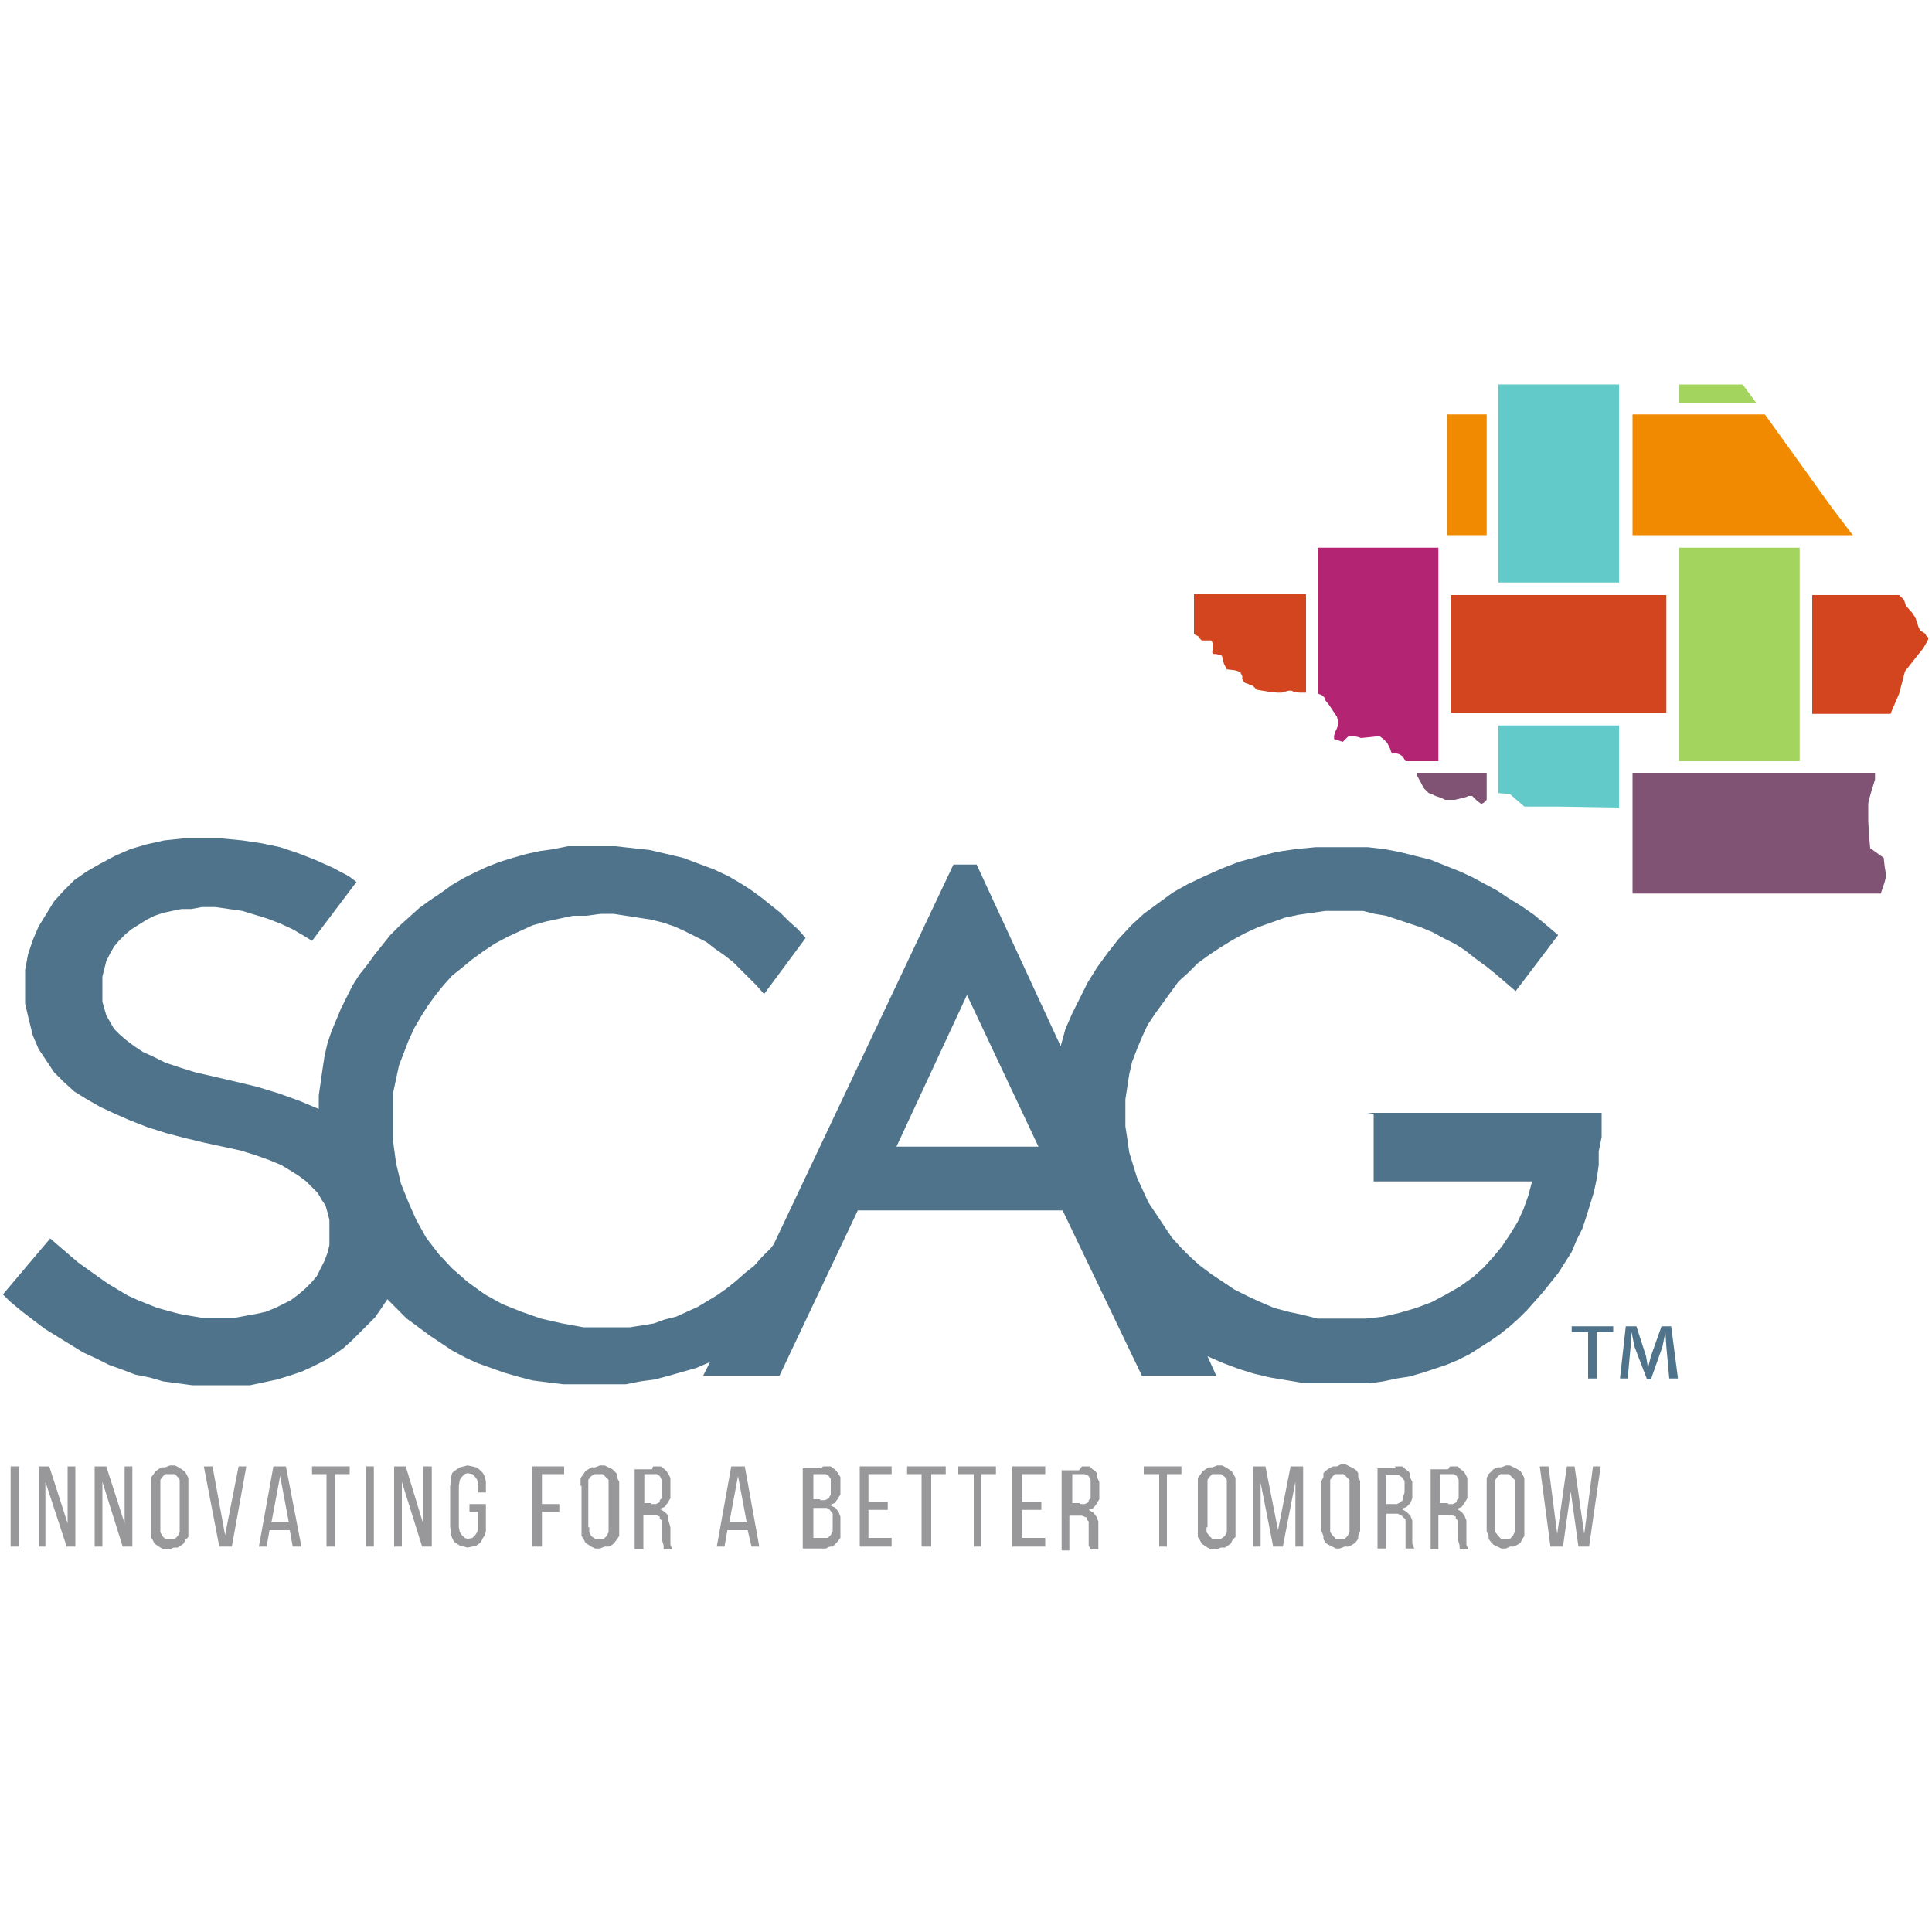 <?xml version="1.0" encoding="UTF-8"?>
<svg id="b" xmlns="http://www.w3.org/2000/svg" version="1.1" viewBox="0 0 200 200">
  <!-- Generator: Adobe Illustrator 30.0.0, SVG Export Plug-In . SVG Version: 2.1.1 Build 123)  -->
  <defs>
    <style>
      .st0 {
        fill: #62cbc9;
      }

      .st1 {
        fill: #b32572;
      }

      .st2 {
        fill: #805374;
      }

      .st3 {
        fill: #d2451e;
      }

      .st4 {
        fill: #4e738a;
      }

      .st5 {
        fill: #98989a;
      }

      .st6 {
        fill: #f18a00;
      }

      .st7 {
        fill: #a2d45e;
      }
    </style>
  </defs>
  <polygon class="st6" points="169 55.4 191.8 55.4 189.6 52.5 182.7 42.9 169 42.9 169 55.4"/>
  <rect class="st6" x="149.8" y="42.9" width="4.1" height="12.5"/>
  <polygon class="st2" points="169 92.5 194.7 92.5 195.1 91.3 195.2 90.9 195.2 90.3 195.1 89.7 195 88.8 193.6 87.8 193.5 86.7 193.4 85 193.4 83.2 193.5 82.7 193.7 82 194.1 80.7 194.1 80.4 194.1 80.3 194.1 80.1 194.1 80 193.3 80 169 80 169 92.5"/>
  <polygon class="st2" points="146.7 80 146.7 80.3 147.4 81.6 147.7 81.9 147.9 82.1 148.2 82.2 148.6 82.4 149.2 82.6 149.6 82.8 150 82.8 150.6 82.8 151.8 82.5 152 82.4 152.2 82.4 152.4 82.4 152.6 82.6 152.9 82.9 153.3 83.2 153.4 83.2 153.6 83.1 153.9 82.8 153.9 80 146.7 80"/>
  <polygon class="st0" points="155.1 75.1 155.1 82.1 156.3 82.2 157.8 83.5 161.4 83.5 167.6 83.6 167.6 75.1 155.1 75.1"/>
  <rect class="st0" x="155.1" y="39.8" width="12.5" height="20.5"/>
  <polygon class="st3" points="123.6 61.5 123.6 61.5 123.6 63.2 123.6 65.6 123.7 65.7 124.1 65.9 124.2 66.1 124.4 66.3 124.7 66.3 125.1 66.3 125.4 66.3 125.5 66.5 125.6 66.9 125.5 67.4 125.5 67.6 125.6 67.7 125.9 67.7 126.2 67.8 126.3 67.8 126.5 67.9 126.6 68.3 126.7 68.7 126.9 69.1 127 69.3 127.1 69.3 127.9 69.4 128.2 69.5 128.4 69.6 128.5 69.8 128.6 70 128.6 70.3 128.7 70.5 128.9 70.7 129.2 70.8 129.4 70.9 129.7 71 130.1 71.4 131.3 71.6 132.2 71.7 132.7 71.7 133 71.6 133.4 71.5 133.7 71.5 133.9 71.6 134.5 71.7 135.2 71.7 135.2 61.5 123.6 61.5"/>
  <rect class="st3" x="150.2" y="61.6" width="22.3" height="12.2"/>
  <polygon class="st3" points="187.6 73.9 195.7 73.9 196.6 71.8 197.2 69.5 198.3 68.1 199.1 67.1 199.5 66.4 199.6 66.2 199.6 66 199.4 65.8 199.3 65.6 199 65.4 198.8 65.3 198.7 65.1 198.6 64.9 198.5 64.6 198.3 64 198 63.5 197.3 62.7 197.1 62.1 196.6 61.6 187.6 61.6 187.6 73.9"/>
  <polygon class="st7" points="181.8 41.7 180.4 39.8 173.8 39.8 173.8 41.7 181.8 41.7"/>
  <rect class="st7" x="173.8" y="56.7" width="12.5" height="22.1"/>
  <polygon class="st1" points="148.9 56.7 136.4 56.7 136.4 71.8 136.7 71.9 136.9 72 137.1 72.2 137.2 72.5 137.6 73 138 73.6 138.2 73.9 138.4 74.2 138.5 74.6 138.5 75.1 138.4 75.4 138.2 75.8 138.1 76.2 138.1 76.5 139 76.8 139.5 76.3 139.7 76.2 140.1 76.2 140.6 76.3 140.9 76.4 141.9 76.3 142.8 76.2 143.2 76.5 143.6 76.9 143.9 77.5 144 77.8 144.1 78 144.2 78 144.6 78 144.9 78.1 145.2 78.3 145.5 78.8 148.9 78.8 148.9 56.7"/>
  <rect class="st5" x="1.1" y="151.8" width=".9" height="8.3"/>
  <polygon class="st5" points="4.7 160.1 4 160.1 4 151.8 5.1 151.8 7 157.7 7 151.8 7.8 151.8 7.8 160.1 6.9 160.1 4.7 153.4 4.7 160.1"/>
  <polygon class="st5" points="10.6 160.1 9.8 160.1 9.8 151.8 11 151.8 12.9 157.7 12.9 151.8 13.7 151.8 13.7 160.1 12.7 160.1 10.6 153.4 10.6 160.1"/>
  <path class="st5" d="M16.6,158.1h0v.5l.2.4.3.3h.5c0,0,.5,0,.5,0l.3-.3.2-.4v-5.4l-.2-.3-.3-.3h-.5c0,0-.5,0-.5,0l-.3.3-.2.3v4.9ZM15.6,153.8h0v-.8c0,0,.3-.4.3-.4l.2-.3.3-.2.3-.2h.4c0,0,.5-.2.5-.2h.5c0,0,.4.2.4.2l.3.2.3.2.2.3.2.4v.4c0,0,0,.5,0,.5v5.2c0,0-.3.3-.3.3l-.2.4-.3.2-.3.2h-.4c0,0-.5.2-.5.2h-.5c0,0-.4-.2-.4-.2l-.3-.2-.3-.2-.2-.4-.2-.3v-.5c0,0,0-.4,0-.4v-4.3Z"/>
  <polygon class="st5" points="22 151.8 23.3 158.9 24.7 151.8 25.5 151.8 24 160.1 22.7 160.1 21.1 151.8 22 151.8"/>
  <path class="st5" d="M28,157.6h1.9l-.9-4.8-.9,4.8ZM27.9,158.4l-.3,1.7h-.8l1.5-8.3h1.3l1.6,8.3h-.9l-.3-1.7h-2.1Z"/>
  <polygon class="st5" points="33.8 160.1 33.8 152.6 32.3 152.6 32.3 151.8 36.2 151.8 36.2 152.6 34.7 152.6 34.7 160.1 33.8 160.1"/>
  <rect class="st5" x="37.9" y="151.8" width=".8" height="8.3"/>
  <polygon class="st5" points="41.6 160.1 40.8 160.1 40.8 151.8 42 151.8 43.8 157.7 43.8 151.8 44.7 151.8 44.7 160.1 43.7 160.1 41.6 153.4 41.6 160.1"/>
  <polygon class="st5" points="50.3 153.8 50.3 154.5 49.5 154.5 49.5 153.8 49.4 153.2 49.2 152.9 48.9 152.6 48.4 152.5 48.1 152.6 47.8 152.9 47.6 153.2 47.5 153.8 47.5 158.1 47.6 158.6 47.8 158.9 48.1 159.2 48.4 159.3 48.9 159.2 49.2 158.9 49.4 158.6 49.5 158.1 49.5 156.5 48.6 156.5 48.6 155.7 50.3 155.7 50.3 158.1 50.3 158.5 50.2 158.9 50 159.2 49.8 159.6 49.6 159.8 49.3 160 48.9 160.1 48.4 160.2 48 160.1 47.6 160 47.3 159.8 47 159.6 46.8 159.2 46.7 158.9 46.7 158.5 46.6 158.1 46.6 153.8 46.7 153.4 46.7 152.9 46.8 152.5 47 152.3 47.3 152.1 47.6 151.9 48 151.8 48.4 151.7 48.9 151.8 49.3 151.9 49.6 152.1 49.8 152.3 50 152.5 50.2 152.9 50.3 153.4 50.3 153.8"/>
  <polygon class="st5" points="57.9 155.7 57.9 156.5 56.1 156.5 56.1 160.1 55.1 160.1 55.1 151.8 58.4 151.8 58.4 152.6 56.1 152.6 56.1 155.7 57.9 155.7"/>
  <path class="st5" d="M61,158.1h0v.5l.2.4.4.3h.4c0,0,.5,0,.5,0l.3-.3.2-.4v-.5c0,0,0-4.3,0-4.3v-.6c0,0-.3-.3-.3-.3l-.3-.3h-.5c0,0-.4,0-.4,0l-.4.3-.2.3v4.9ZM60.1,153.8h0v-.8c0,0,.3-.4.3-.4l.2-.3.3-.2.3-.2h.4c0,0,.5-.2.5-.2h.5c0,0,.4.2.4.2l.4.2.2.2.3.3v.4c0,0,.2.4.2.4v5.6c0,0-.2.3-.2.3l-.3.4-.2.2-.4.2h-.4c0,0-.5.2-.5.2h-.5c0,0-.4-.2-.4-.2l-.3-.2-.3-.2-.2-.4-.2-.3v-.5c0,0,0-.4,0-.4v-4.3Z"/>
  <path class="st5" d="M67.4,155.7h.5l.4-.2v-.2c0,0,.2-.2.2-.2v-.6c0,0,0-.8,0-.8v-.5l-.2-.4-.3-.2h-.5c0,0-.8,0-.8,0v3h.7ZM67.6,151.8h.8c0,0,.4.3.4.3l.2.2.2.3.2.4v.4c0,0,0,.4,0,.4v1.3c0,0-.3.5-.3.5l-.3.4-.5.2.5.3.4.4v.5c0,0,.2.7.2.7v1.8l.2.5h-.9v-.4c0,0-.2-.7-.2-.7v-1.9c0,0-.2-.2-.2-.2v-.2c0,0-.5-.2-.5-.2h-.5c0,0-.7,0-.7,0v3.6h-.9v-8.3h1.8Z"/>
  <path class="st5" d="M75.4,157.6h1.9l-.9-4.8-.9,4.8ZM75.3,158.4l-.3,1.7h-.8l1.5-8.3h1.4l1.5,8.3h-.8l-.4-1.7h-2.1Z"/>
  <path class="st5" d="M85.2,159.2h.5c0,0,.3-.3.3-.3l.2-.4v-1.8l-.3-.4-.3-.2h-.6c0,0-.8,0-.8,0v3.1h.9ZM84.9,155.3h.5l.4-.2.2-.4v-.5c0,0,0-.5,0-.5v-.6c0,0-.2-.3-.2-.3l-.3-.2h-.5c0,0-.8,0-.8,0v2.6h.7ZM85.2,151.8h.8c0,0,.4.3.4.3l.2.2.2.3.2.3v.8c0,0,0,.4,0,.4v.6c0,0-.3.5-.3.5l-.3.4-.5.2.6.3.3.4.2.5v.7c0,0,0,.7,0,.7v.8c0,0-.3.4-.3.4l-.2.2-.3.3h-.3c0,0-.4.2-.4.2h-.5c0,0-1.9,0-1.9,0v-8.3h1.9Z"/>
  <polygon class="st5" points="91.9 155.5 91.9 156.3 89.9 156.3 89.9 159.2 92.3 159.2 92.3 160.1 89 160.1 89 151.8 92.3 151.8 92.3 152.6 89.9 152.6 89.9 155.5 91.9 155.5"/>
  <polygon class="st5" points="95.4 160.1 95.4 152.6 93.9 152.6 93.9 151.8 97.9 151.8 97.9 152.6 96.4 152.6 96.4 160.1 95.4 160.1"/>
  <polygon class="st5" points="100.8 160.1 100.8 152.6 99.2 152.6 99.2 151.8 103.1 151.8 103.1 152.6 101.6 152.6 101.6 160.1 100.8 160.1"/>
  <polygon class="st5" points="107.8 155.5 107.8 156.3 105.8 156.3 105.8 159.2 108.2 159.2 108.2 160.1 104.8 160.1 104.8 151.8 108.2 151.8 108.2 152.6 105.8 152.6 105.8 155.5 107.8 155.5"/>
  <path class="st5" d="M111.8,155.7h.5l.4-.2v-.2c0,0,.2-.2.2-.2v-.6c0,0,0-.8,0-.8v-.5c0,0-.2-.4-.2-.4l-.4-.2h-.4c0,0-.9,0-.9,0v3h.8ZM112,151.8h.8c0,0,.3.3.3.3l.3.2.2.3v.4c0,0,.2.4.2.4v.4c0,0,0,.7,0,.7v.7c0,0-.3.5-.3.5l-.3.4-.5.2.5.3.3.4.2.5v.7c0,0,0,1.2,0,1.2v1c0,0-.8,0-.8,0l-.2-.4v-2.5c0,0-.2-.2-.2-.2v-.2c0,0-.5-.2-.5-.2h-.6c0,0-.7,0-.7,0v3.6h-.8v-8.3h1.8Z"/>
  <polygon class="st5" points="120 160.1 120 152.6 118.4 152.6 118.4 151.8 122.3 151.8 122.3 152.6 120.8 152.6 120.8 160.1 120 160.1"/>
  <path class="st5" d="M124.9,158.1h0v.5c0,0,.3.4.3.4l.3.3h.5c0,0,.4,0,.4,0l.4-.3.2-.4v-5.4l-.2-.3-.4-.3h-.4c0,0-.5,0-.5,0l-.3.3-.2.3v.6c0,0,0,4.3,0,4.3ZM124,153.8h0v-.8c0,0,.3-.4.3-.4l.2-.3.3-.2.3-.2h.4c0,0,.5-.2.5-.2h.5c0,0,.4.2.4.2l.3.2.3.2.2.3.2.4v.4c0,0,0,.5,0,.5v5.2c0,0-.3.3-.3.3l-.2.4-.3.2-.3.2h-.4c0,0-.5.2-.5.2h-.5c0,0-.4-.2-.4-.2l-.3-.2-.3-.2-.2-.4-.2-.3v-.5c0,0,0-.4,0-.4v-4.3Z"/>
  <polygon class="st5" points="132.8 160.1 131.8 160.1 130.5 153.5 130.5 160.1 129.7 160.1 129.7 151.8 131 151.8 132.3 158.4 133.6 151.8 134.9 151.8 134.9 160.1 134.1 160.1 134.1 153.4 132.8 160.1"/>
  <path class="st5" d="M137.7,158.1h0v.5c0,0,.3.4.3.4l.3.3h.4c0,0,.5,0,.5,0l.3-.3.2-.4v-.5c0,0,0-4.3,0-4.3v-.6c0,0-.3-.3-.3-.3l-.3-.3h-.5c0,0-.4,0-.4,0l-.3.3-.2.3v.6c0,0,0,4.3,0,4.3ZM136.8,153.8h0v-.5c0,0,.2-.4.2-.4v-.4c0,0,.3-.3.3-.3l.3-.2.4-.2h.4c0,0,.4-.2.4-.2h.5c0,0,.4.2.4.2l.4.2.3.2.2.3v.4c0,0,.2.4.2.4v.5c0,0,0,4.3,0,4.3v.4c0,0-.2.5-.2.5v.3c0,0-.3.4-.3.4l-.3.2-.4.2h-.4c0,0-.5.2-.5.2h-.4c0,0-.4-.2-.4-.2l-.4-.2-.3-.2-.2-.4v-.3c0,0-.2-.5-.2-.5v-.4c0,0,0-4.3,0-4.3Z"/>
  <path class="st5" d="M144.1,155.7h.5l.4-.2.2-.2v-.2c0,0,.2-.6.2-.6v-1.2c0,0-.3-.4-.3-.4l-.3-.2h-.5c0,0-.8,0-.8,0v3h.7ZM144.4,151.8h.8c0,0,.3.3.3.3l.3.2.2.3v.4c0,0,.2.4.2.4v1.7l-.2.5-.4.4-.5.2.5.3.4.4.2.5v2.4c0,0,.2.5.2.5h-.9v-.4c0,0,0-.7,0-.7v-1.9c0,0-.2-.2-.2-.2l-.2-.2-.4-.2h-.5c0,0-.7,0-.7,0v3.6h-.9v-8.3h1.9Z"/>
  <path class="st5" d="M149.9,155.7h.5l.4-.2v-.2c0,0,.2-.2.2-.2v-.6c0,0,0-.8,0-.8v-.5l-.2-.4-.3-.2h-.5c0,0-.9,0-.9,0v3h.8ZM150.1,151.8h.8c0,0,.3.3.3.3l.3.2.2.3.2.4v.4c0,0,0,.4,0,.4v1.3c0,0-.3.5-.3.5l-.3.4-.5.2.5.3.3.4.2.5v.7c0,0,0,1.2,0,1.2v.6l.2.5h-.9v-.4c0,0-.2-.7-.2-.7v-1.9c0,0-.2-.2-.2-.2v-.2c0,0-.5-.2-.5-.2h-.6c0,0-.7,0-.7,0v3.6h-.8v-8.3h1.8Z"/>
  <path class="st5" d="M154.8,158.1h0v.5c0,0,.3.4.3.4l.3.3h.5c0,0,.4,0,.4,0l.3-.3.2-.4v-.5c0,0,0-4.3,0-4.3v-.6c0,0-.3-.3-.3-.3l-.3-.3h-.4c0,0-.5,0-.5,0l-.3.3-.2.3v.6c0,0,0,4.3,0,4.3ZM153.9,153.8h0v-.8c0,0,.2-.4.2-.4l.3-.3.2-.2.4-.2h.4c0,0,.5-.2.5-.2h.4c0,0,.4.2.4.2l.4.2.3.2.2.3.2.4v.8c0,0,0,4.3,0,4.3v.4c0,0,0,.5,0,.5l-.2.3-.2.4-.3.2-.4.2h-.4c0,0-.4.2-.4.2h-.5c0,0-.4-.2-.4-.2l-.4-.2-.2-.2-.3-.4v-.3c0,0-.2-.5-.2-.5v-4.7Z"/>
  <polygon class="st5" points="161.8 160.1 160.5 160.1 159.4 151.8 160.3 151.8 161.2 158.8 162.2 151.8 163 151.8 164 158.8 164.9 151.8 165.7 151.8 164.5 160.1 163.4 160.1 162.6 154.4 161.8 160.1"/>
  <path class="st4" d="M92.8,118.7l7.3-15.7,7.4,15.7h-14.8ZM142.2,115.3v7h16.4l-.4,1.5-.5,1.4-.6,1.3-.8,1.3-.8,1.2-.9,1.1-1,1.1-1.1,1-1.4,1-1.4.8-1.5.8-1.6.6-1.7.5-1.7.4-1.8.2h-1.9c0,0-1.6,0-1.6,0h-1.5c0,0-1.6-.4-1.6-.4l-1.4-.3-1.5-.4-1.4-.6-1.3-.6-1.4-.7-1.2-.8-1.2-.8-1.2-.9-1-.9-1-1-.9-1-.8-1.2-.8-1.2-.8-1.2-.6-1.3-.6-1.3-.4-1.3-.4-1.3-.2-1.4-.2-1.3v-2.8l.2-1.3.2-1.3.3-1.3.5-1.3.5-1.2.6-1.3.8-1.2.8-1.1.8-1.1.8-1.1,1-.9,1-1,1.1-.8,1.2-.8,1.3-.8,1.3-.7,1.3-.6,1.4-.5,1.4-.5,1.4-.3,1.4-.2,1.4-.2h3.9c0,0,1.2.3,1.2.3l1.2.2,1.2.4,1.2.4,1.2.4,1.2.5,1.1.6,1.2.6,1.1.7,1,.8,1.1.8,1,.8,2.1,1.8,4.4-5.8h0c0,0-1.3-1.1-1.3-1.1l-1.2-1-1.3-.9-1.3-.8-1.2-.8-1.3-.7-1.3-.7-1.3-.6-1.5-.6-1.5-.6-1.6-.4-1.6-.4-1.6-.3-1.7-.2h-1.6c0,0-1.7,0-1.7,0h-2.1l-2.1.2-2,.3-1.9.5-1.9.5-1.8.7-1.8.8-1.7.8-1.6.9-1.5,1.1-1.5,1.1-1.3,1.2-1.3,1.4-1.1,1.4-1.1,1.5-1,1.6-.8,1.6-.8,1.6-.7,1.6-.5,1.8-8.7-18.8h-2.4l-18.6,39.3-.3.4-.9.9-.8.9-1,.8-.9.8-1,.8-1,.7-1,.6-1,.6-1.1.5-1.1.5-1.2.3-1.1.4-1.2.2-1.3.2h-1.2c0,0-1.3,0-1.3,0h-2.3c0,0-2.2-.4-2.2-.4l-2.2-.5-2-.7-2-.8-1.8-1-1.8-1.3-1.6-1.4-1.4-1.5-1.3-1.7-1-1.8-.8-1.8-.8-2-.5-2.1-.3-2.2v-2.2c0,0,0-1.5,0-1.5v-1.4c0,0,.3-1.4.3-1.4l.3-1.4.5-1.3.5-1.3.6-1.3.7-1.2.7-1.1.8-1.1.8-1,.9-1,1-.8,1.1-.9,1.1-.8,1.2-.8,1.3-.7,1.3-.6,1.3-.6,1.4-.4,1.4-.3,1.4-.3h1.4c0,0,1.5-.2,1.5-.2h1.3c0,0,1.3.2,1.3.2l1.3.2,1.3.2,1.2.3,1.2.4,1.1.5,1.2.6,1,.5.9.7,1,.7.9.7.8.8.8.8.8.8.8.9,4.3-5.8-.8-.9-.9-.8-.9-.9-1-.8-1-.8-1.1-.8-1.1-.7-1.2-.7-1.5-.7-1.6-.6-1.6-.6-1.7-.4-1.7-.4-1.8-.2-1.8-.2h-4.9c0,0-1.5.3-1.5.3l-1.4.2-1.4.3-1.4.4-1.3.4-1.3.5-1.3.6-1.2.6-1.2.7-1.1.8-1.2.8-1.1.8-1,.9-1,.9-1,1-.8,1-.8,1-.8,1.1-.8,1-.7,1.1-.6,1.2-.6,1.2-.5,1.2-.5,1.2-.4,1.2-.3,1.3-.2,1.3-.2,1.4-.2,1.4v1.4l-1.9-.8-2.2-.8-2.3-.7-2.5-.6-3.9-.9-1.6-.5-1.5-.5-1.2-.6-1.1-.5-.9-.6-.8-.6-.7-.6-.6-.6-.4-.7-.4-.7-.2-.7-.2-.7v-.8c0,0,0-.8,0-.8v-1l.2-.8.2-.8.4-.8.4-.7.5-.6.7-.7.6-.5.8-.5.8-.5.8-.4.9-.3.9-.2,1-.2h1c0,0,1.1-.2,1.1-.2h1.4c0,0,1.4.2,1.4.2l1.4.2,1.3.4,1.3.4,1.3.5,1.3.6,1.2.7.8.5,4.6-6.1-.8-.6-1.7-.9-1.8-.8-1.8-.7-1.8-.6-1.9-.4-2-.3-2.1-.2h-2.1c0,0-2,0-2,0l-1.9.2-1.8.4-1.7.5-1.6.7-1.5.8-1.4.8-1.3.9-1.1,1.1-1,1.1-.8,1.3-.8,1.3-.6,1.4-.5,1.5-.3,1.6v1.7c0,0,0,0,0,0v1.8c0,0,.4,1.7.4,1.7l.4,1.6.6,1.4.8,1.2.8,1.2,1,1,1.1,1,1.3.8,1.4.8,1.5.7,1.6.7,1.8.7,1.9.6,1.9.5,2.1.5,3.7.8,1.6.5,1.4.5,1.2.5,1,.6.8.5.8.6.6.6.6.6.4.7.4.6.2.7.2.8v.8c0,0,0,.8,0,.8v1c0,0-.2.8-.2.8l-.3.8-.4.8-.4.8-.6.7-.6.6-.7.6-.8.6-.8.4-.8.4-1,.4-.9.2-1.1.2-1.1.2h-3.6c0,0-1.2-.2-1.2-.2l-1.1-.2-1.1-.3-1.1-.3-1-.4-1-.4-1.1-.5-1-.6-1-.6-1-.7-2.1-1.5-2.1-1.8-.8-.7-4.9,5.8.7.7,1.2,1,1.3,1,1.2.9,1.3.8,1.3.8,1.3.8,1.3.6,1.4.7,1.4.5,1.3.5,1.5.3,1.4.4,1.5.2,1.5.2h1.6c0,0,1.5,0,1.5,0h2.9c0,0,1.4-.3,1.4-.3l1.4-.3,1.3-.4,1.2-.4,1.1-.5,1.2-.6,1-.6,1-.7.9-.8.8-.8.8-.8.8-.8.7-1,.6-.9,1,1,1,1,1.1.8,1.2.9,1.2.8,1.2.8,1.3.7,1.3.6,1.4.5,1.4.5,1.4.4,1.5.4,1.6.2,1.6.2h1.6c0,0,1.7,0,1.7,0h3.2c0,0,1.5-.3,1.5-.3l1.5-.2,1.5-.4,1.4-.4,1.4-.4,1.4-.6-.7,1.4h7.9l8.1-17.1h21.2l8.2,17.1h7.7l-.9-2,1.6.7,1.6.6,1.6.5,1.7.4,1.8.3,1.8.3h1.8c0,0,1.9,0,1.9,0h3c0,0,1.4-.2,1.4-.2l1.4-.3,1.3-.2,1.4-.4,1.2-.4,1.2-.4,1.2-.5,1.2-.6,1.1-.7,1.1-.7,1-.7,1-.8.9-.8.9-.9.8-.9.8-.9.8-1,.8-1,.7-1.1.7-1.1.5-1.2.6-1.2.4-1.2.4-1.3.4-1.3.3-1.4.2-1.4v-1.4c0,0,.3-1.5.3-1.5v-2.5h-24.3Z"/>
  <polygon class="st4" points="164.4 137.9 162.7 137.9 162.7 137.3 167 137.3 167 137.9 165.3 137.9 165.3 142.7 164.4 142.7 164.4 137.9"/>
  <polygon class="st4" points="168.3 137.3 169.4 137.3 170.4 140.4 170.6 141.6 170.9 140.4 172 137.3 173 137.3 173.7 142.7 172.8 142.7 172.5 139.4 172.4 137.9 172.1 139.4 170.9 142.8 170.5 142.8 169.2 139.4 168.9 137.9 168.8 139.4 168.5 142.7 167.7 142.7 168.3 137.3"/>
</svg>